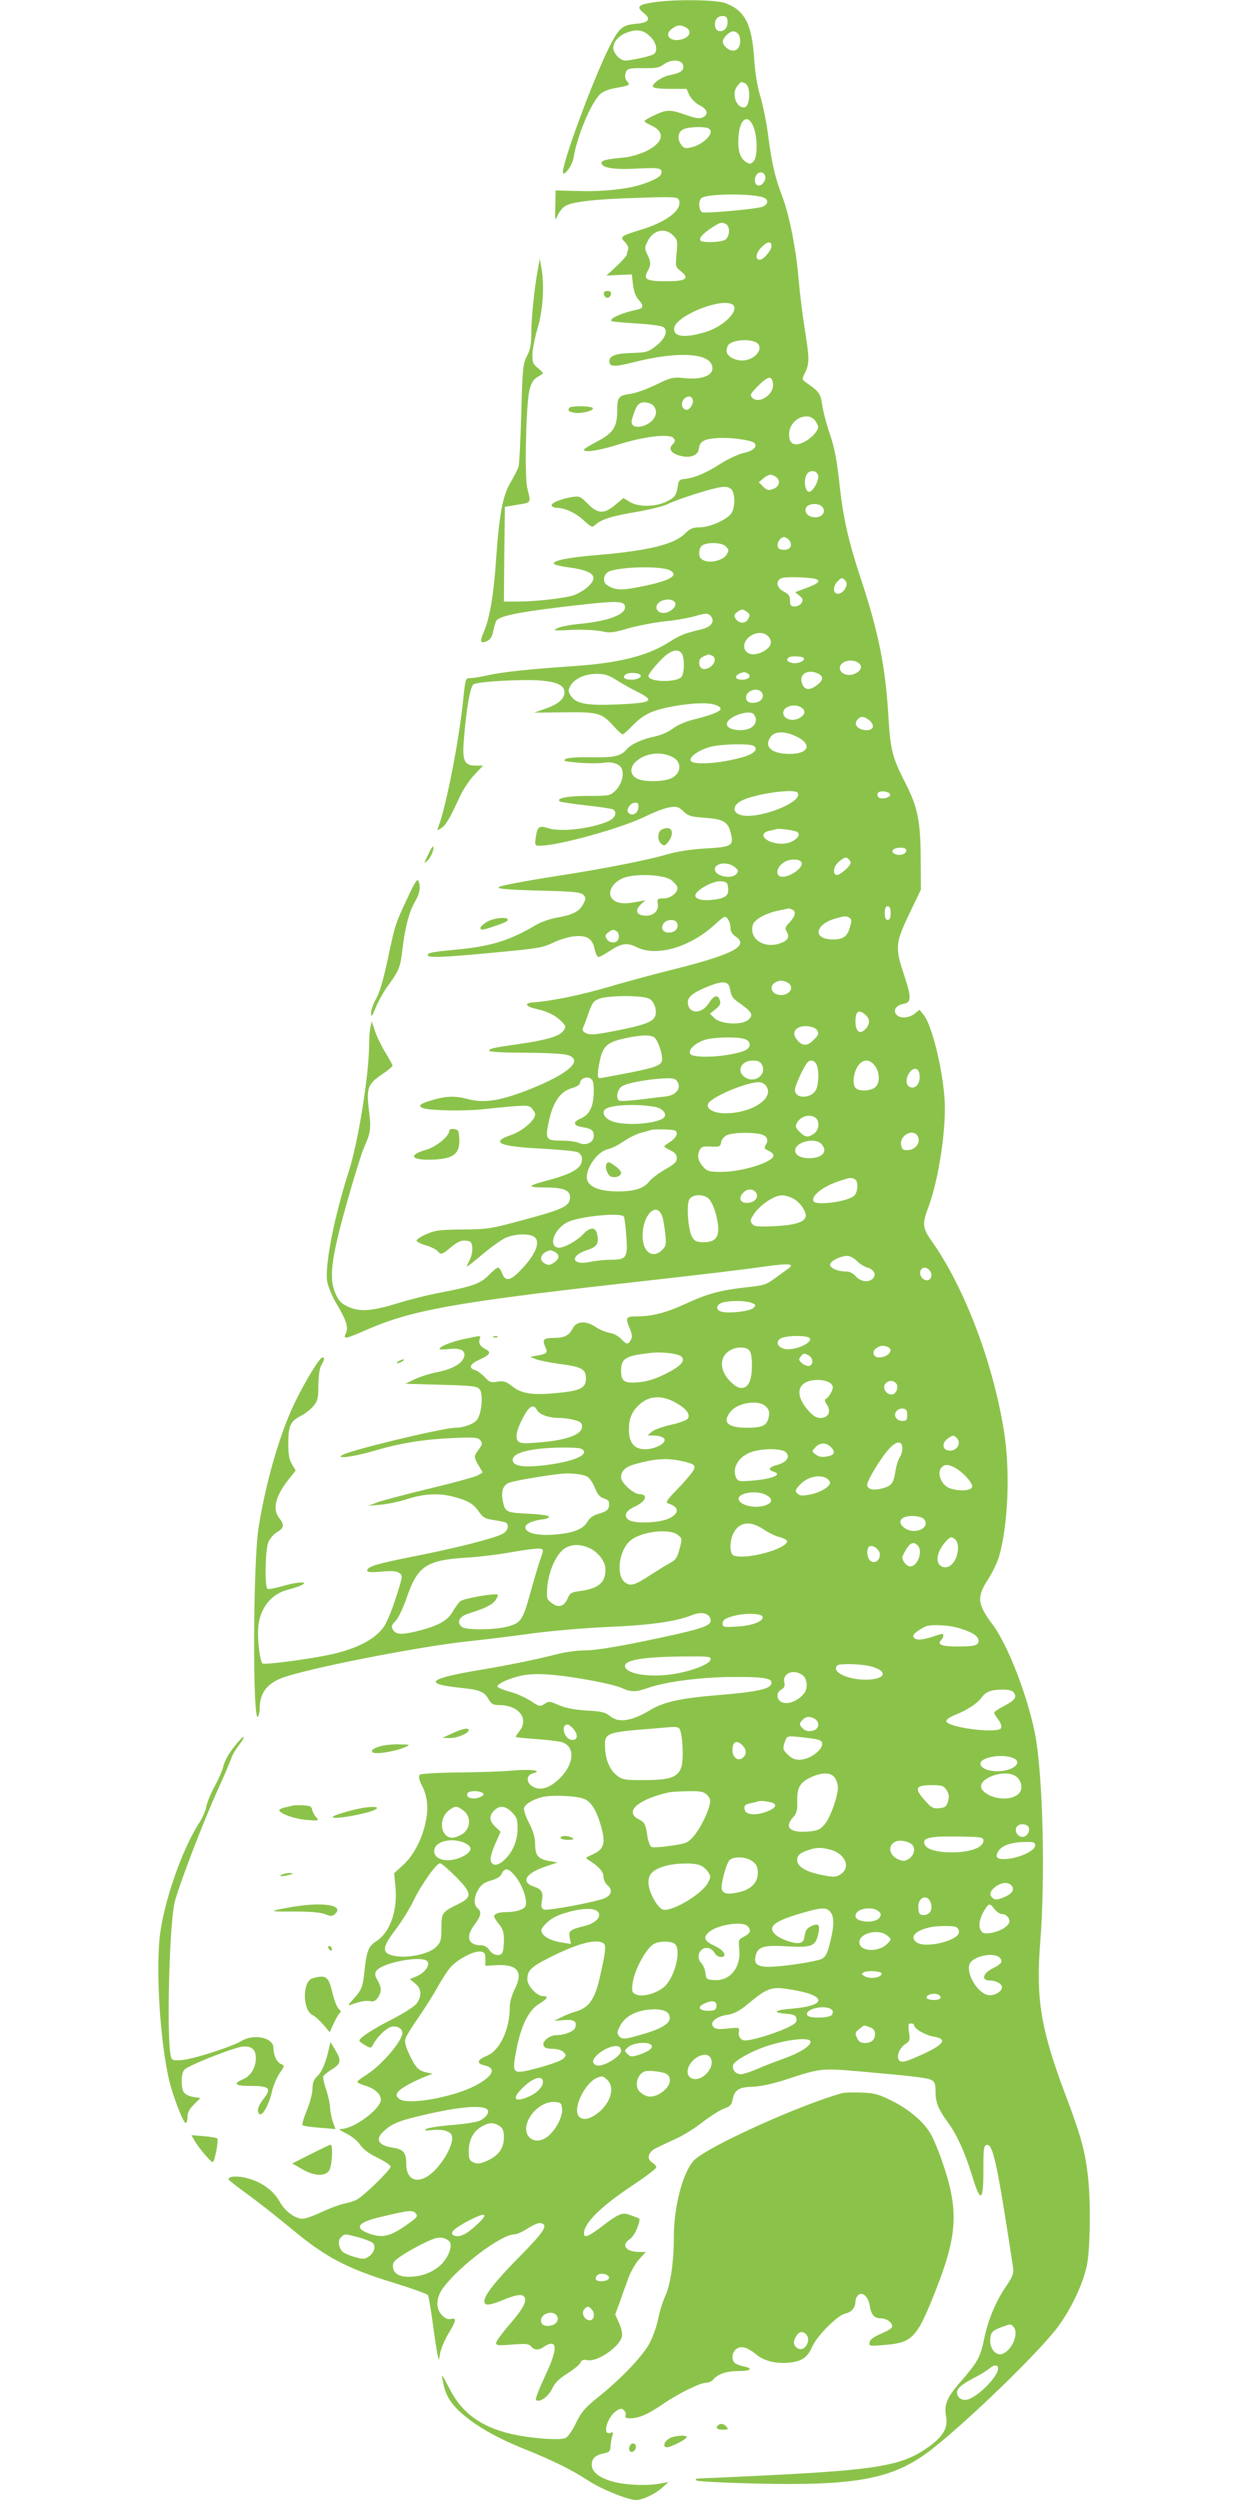 <?xml version="1.0" standalone="no"?>
<!DOCTYPE svg PUBLIC "-//W3C//DTD SVG 20010904//EN"
 "http://www.w3.org/TR/2001/REC-SVG-20010904/DTD/svg10.dtd">
<svg version="1.0" xmlns="http://www.w3.org/2000/svg"
 width="640pt" height="1280pt" viewBox="0 0 640 1280"
 preserveAspectRatio="xMidYMid meet">
<g transform="translate(0,1280) scale(0.1,-0.1)"
fill="#8bc34a" stroke="none">
<path d="M3345 12788 c-78 -12 -88 -23 -51 -53 42 -33 29 -51 -38 -57 -70 -6
-87 -21 -136 -118 -87 -173 -254 -629 -237 -647 11 -10 47 43 53 76 18 113 90
285 137 329 15 14 45 26 82 32 65 11 74 15 57 32 -14 14 -15 37 -3 57 7 10 29
13 85 12 63 -1 81 2 104 19 39 29 96 25 100 -7 4 -24 -14 -37 -66 -47 -41 -7
-94 -44 -89 -60 2 -7 33 -11 88 -11 l84 0 15 -33 c9 -18 31 -40 50 -50 41 -20
50 -46 20 -62 -17 -9 -36 -7 -95 14 -78 27 -94 26 -167 -10 -21 -10 -38 -21
-38 -24 0 -4 14 -13 32 -21 76 -34 67 -87 -22 -132 -31 -15 -80 -30 -110 -33
-99 -9 -120 -15 -120 -29 0 -25 69 -35 186 -28 113 6 130 2 118 -30 -5 -15
-53 -38 -114 -56 -73 -21 -197 -33 -309 -29 l-116 3 -2 -80 c-2 -77 -1 -79 12
-48 8 18 25 39 37 47 37 23 148 36 370 43 190 6 208 5 214 -11 19 -49 -59
-110 -190 -151 -109 -33 -114 -37 -86 -65 12 -12 19 -28 16 -37 -3 -8 -6 -19
-6 -25 0 -6 -24 -33 -52 -60 l-53 -49 65 3 65 3 6 -53 c4 -34 15 -62 28 -76
28 -30 26 -45 -6 -51 -81 -17 -145 -46 -132 -59 3 -3 60 -8 127 -12 68 -4 130
-12 139 -19 25 -18 9 -59 -39 -97 -39 -30 -48 -33 -119 -35 -85 -2 -119 -14
-119 -42 0 -30 24 -31 123 -6 208 53 368 50 398 -7 28 -52 -33 -85 -136 -74
-59 6 -68 4 -145 -33 -45 -22 -103 -43 -129 -47 -65 -9 -71 -17 -71 -88 0 -83
-21 -114 -104 -157 -36 -19 -66 -37 -66 -41 0 -17 75 -6 179 27 132 41 259 56
279 32 10 -12 10 -18 -4 -32 -24 -23 -8 -47 40 -59 51 -13 90 2 94 36 5 38 24
50 94 55 63 5 175 -10 190 -25 18 -18 -5 -41 -54 -51 -27 -6 -80 -31 -117 -54
-71 -47 -137 -75 -186 -79 -26 -3 -31 -8 -35 -38 -8 -49 -16 -59 -64 -81 -56
-25 -139 -25 -181 1 l-33 20 -42 -35 c-57 -48 -89 -47 -141 6 -38 38 -42 40
-82 34 -58 -10 -110 -32 -102 -45 3 -5 14 -10 23 -10 43 0 98 -25 138 -62 41
-38 46 -40 62 -25 31 28 85 45 211 66 67 12 138 29 159 40 46 23 213 77 268
86 31 5 45 2 58 -10 21 -21 21 -93 0 -124 -23 -32 -110 -71 -162 -71 -35 0
-49 -6 -76 -33 -54 -54 -190 -87 -440 -108 -148 -12 -231 -28 -231 -44 0 -5
28 -13 62 -18 142 -17 174 -48 109 -105 -20 -17 -54 -36 -76 -42 -57 -15 -192
-30 -278 -30 l-72 0 2 243 3 242 65 11 c71 11 69 8 50 84 -15 57 -7 422 10
498 9 39 19 57 38 69 15 9 29 19 32 20 2 2 -9 15 -25 28 -26 20 -30 29 -29 72
1 26 13 88 28 138 27 93 34 220 17 310 l-7 40 -12 -65 c-17 -93 -32 -244 -32
-323 0 -50 -6 -79 -22 -110 -20 -39 -23 -61 -29 -292 -4 -137 -10 -261 -14
-275 -5 -14 -23 -50 -41 -80 -40 -67 -58 -163 -74 -393 -12 -180 -32 -300 -62
-370 -23 -53 -19 -65 16 -49 16 7 26 22 31 49 4 20 11 45 16 54 12 23 104 43
309 68 316 38 350 38 350 1 0 -39 -95 -72 -240 -85 -41 -4 -88 -13 -105 -21
-28 -13 -22 -14 73 -9 59 2 124 -1 152 -7 42 -10 59 -8 141 16 52 14 135 30
186 35 51 5 120 17 153 27 55 15 63 15 77 2 25 -25 8 -56 -38 -68 -21 -5 -56
-14 -76 -20 -21 -5 -63 -25 -93 -45 -111 -72 -257 -109 -486 -125 -237 -16
-374 -31 -444 -47 -36 -8 -77 -15 -91 -15 -26 1 -26 0 -38 -116 -22 -211 -88
-546 -127 -647 -8 -19 -7 -19 15 -5 24 16 42 46 92 154 17 39 52 92 77 118
l45 48 -35 0 c-61 0 -72 23 -63 132 12 156 32 271 49 284 21 15 265 28 353 19
80 -8 113 -26 113 -60 0 -33 -32 -61 -99 -84 l-56 -20 155 2 c175 2 190 -3
253 -72 20 -23 41 -41 45 -41 4 0 28 21 52 46 56 58 102 79 214 99 102 17 174
19 211 5 53 -20 22 -40 -118 -75 -38 -10 -82 -29 -103 -46 -21 -16 -59 -33
-92 -40 -63 -13 -121 -39 -142 -64 -30 -36 -65 -45 -181 -42 -72 1 -121 -2
-133 -9 -16 -10 -5 -13 66 -19 47 -4 103 -4 125 -1 48 9 89 -6 98 -34 10 -32
-4 -78 -34 -108 -27 -26 -31 -27 -142 -27 -106 0 -167 -13 -141 -29 6 -3 66
-12 135 -20 69 -7 130 -17 136 -20 22 -14 11 -44 -21 -59 -84 -39 -248 -59
-312 -37 -46 15 -56 7 -63 -49 -5 -39 -5 -41 22 -41 95 0 419 90 542 151 45
22 100 43 123 46 35 5 45 2 69 -21 25 -24 39 -28 107 -33 95 -6 120 -20 134
-73 19 -70 9 -77 -127 -84 -81 -5 -145 -15 -203 -32 -97 -28 -321 -72 -525
-104 -141 -21 -284 -47 -318 -57 -44 -12 7 -18 198 -23 171 -4 207 -8 221 -21
14 -15 15 -19 0 -48 -20 -38 -53 -55 -134 -69 -35 -6 -82 -23 -105 -36 -131
-79 -231 -111 -402 -127 -134 -13 -155 -17 -155 -29 0 -15 75 -12 312 10 264
25 271 26 336 56 29 14 74 27 100 30 66 7 95 -11 106 -64 5 -23 14 -42 20 -42
6 0 31 13 56 30 62 41 90 45 139 21 99 -51 269 -3 395 110 55 50 59 52 72 34
8 -10 14 -31 14 -46 0 -17 9 -32 25 -43 75 -49 -12 -94 -340 -175 -88 -22
-228 -60 -312 -85 -137 -40 -290 -72 -383 -78 -49 -4 -40 -21 17 -34 59 -13
101 -35 130 -66 21 -22 22 -26 7 -46 -18 -27 -85 -47 -224 -67 -141 -20 -161
-25 -154 -36 3 -5 85 -9 182 -9 97 0 194 -5 215 -11 90 -25 10 -97 -198 -179
-146 -57 -227 -69 -310 -47 -69 18 -115 16 -197 -10 -48 -15 -59 -26 -34 -36
34 -13 202 -17 301 -7 237 24 240 24 258 5 9 -9 17 -23 17 -31 0 -29 -65 -85
-120 -104 -113 -38 -67 -60 152 -71 93 -5 178 -13 188 -19 11 -6 20 -21 20
-35 0 -44 -45 -73 -167 -106 -116 -31 -120 -38 -23 -39 100 0 133 -15 128 -58
-4 -38 -42 -56 -238 -108 -166 -45 -182 -48 -310 -49 -119 -1 -141 -4 -188
-24 -29 -13 -51 -28 -49 -34 2 -6 24 -16 49 -24 25 -7 51 -20 58 -28 17 -21
23 -20 71 21 32 26 50 34 73 32 27 -3 31 -7 34 -35 2 -17 -4 -45 -12 -62 -9
-16 -16 -33 -16 -36 0 -3 34 24 76 59 42 36 95 74 118 86 46 22 115 26 147 10
42 -23 13 -96 -76 -184 -44 -44 -69 -46 -84 -6 -5 16 -15 30 -21 30 -6 0 -27
-17 -48 -39 -42 -43 -83 -58 -252 -90 -58 -11 -150 -34 -205 -51 -139 -43
-199 -48 -259 -22 -39 18 -50 29 -68 68 -35 80 -23 176 56 459 37 132 77 260
88 285 36 81 39 101 27 196 -14 113 -6 134 68 184 29 19 52 39 53 43 0 5 -17
36 -37 68 -20 33 -44 82 -53 110 l-17 50 -7 -32 c-3 -17 -6 -55 -6 -83 0 -154
-56 -505 -105 -656 -74 -231 -122 -475 -110 -560 4 -25 24 -74 45 -110 53 -89
65 -125 51 -156 -15 -33 -7 -32 112 20 223 97 450 138 1272 231 524 59 637 73
773 92 115 16 143 12 107 -13 -11 -8 -42 -30 -69 -50 -43 -32 -58 -36 -145
-45 -129 -14 -198 -32 -312 -85 -101 -46 -170 -64 -250 -64 -55 0 -58 -6 -34
-64 12 -27 13 -42 5 -56 -14 -26 -22 -25 -50 5 -13 14 -39 28 -59 31 -20 3
-52 17 -73 31 -47 32 -97 29 -115 -7 -19 -37 -42 -50 -94 -50 -55 0 -64 -8
-48 -44 15 -32 10 -37 -38 -46 l-38 -7 29 -12 c16 -6 63 -16 105 -22 131 -17
151 -27 151 -78 0 -46 -27 -61 -136 -72 -133 -14 -193 -6 -241 33 -32 25 -44
29 -76 24 -33 -6 -41 -3 -65 23 -15 16 -37 32 -49 36 -36 10 -27 32 21 53 54
25 63 38 34 53 -30 16 -39 30 -32 52 6 21 11 20 -76 2 -68 -14 -130 -39 -130
-52 0 -3 22 -3 49 0 59 7 87 -8 77 -41 -11 -34 -58 -61 -136 -77 -40 -8 -94
-25 -119 -38 l-46 -22 183 -5 c169 -5 185 -7 199 -25 17 -24 10 -117 -13 -152
-14 -22 -68 -43 -111 -43 -63 0 -538 -114 -581 -140 -37 -21 57 -9 154 19 137
41 256 61 409 68 114 5 132 4 144 -11 12 -15 11 -21 -7 -46 -27 -36 -27 -40
-1 -84 l20 -35 -23 -14 c-13 -8 -122 -38 -243 -67 -120 -29 -242 -61 -270 -71
l-50 -19 64 6 c36 3 99 16 140 30 85 27 162 30 236 10 71 -19 100 -36 127 -76
20 -29 32 -36 72 -42 26 -4 54 -9 62 -12 24 -9 16 -45 -14 -60 -45 -23 -240
-73 -455 -115 -195 -39 -237 -52 -237 -73 0 -8 23 -9 73 -5 55 5 79 3 92 -7
18 -13 17 -18 -19 -129 -20 -63 -48 -130 -62 -148 -48 -66 -144 -114 -285
-143 -111 -23 -328 -51 -335 -43 -11 11 -23 90 -23 157 -1 111 58 196 151 220
24 6 54 16 68 22 48 22 -13 21 -90 -2 -38 -11 -75 -18 -80 -15 -16 10 -12 200
4 239 8 19 28 42 45 52 36 21 38 36 11 71 -37 47 -20 115 53 205 l31 39 -19
32 c-14 23 -19 51 -19 107 0 89 11 113 63 140 21 10 50 33 65 50 23 28 26 40
26 108 1 48 6 86 15 102 17 29 18 40 6 40 -14 0 -86 -117 -141 -230 -77 -159
-148 -404 -186 -640 -29 -183 -31 -1014 -3 -969 5 8 9 28 9 46 0 74 38 123
114 152 128 48 692 159 941 186 83 9 233 27 334 41 101 14 279 29 395 34 215
9 342 27 425 59 49 20 86 14 97 -14 15 -39 -22 -52 -349 -120 -142 -29 -244
-45 -291 -45 -41 0 -106 -9 -151 -21 -101 -26 -233 -53 -387 -79 -264 -44
-295 -71 -106 -91 103 -10 128 -20 150 -60 14 -24 24 -29 53 -29 100 0 155
-69 105 -133 -11 -14 -20 -27 -20 -30 0 -2 47 -7 104 -11 58 -4 119 -11 136
-17 67 -24 59 -114 -16 -186 -52 -50 -101 -64 -140 -38 -32 21 -29 57 6 66 52
13 -11 22 -103 14 -51 -5 -177 -9 -280 -10 -112 -1 -192 -6 -198 -12 -7 -7 -4
-24 10 -52 29 -56 36 -116 21 -187 -18 -88 -62 -174 -116 -223 l-46 -42 7 -74
c11 -120 -30 -232 -100 -275 -38 -24 -49 -51 -60 -160 -7 -73 -15 -92 -59
-139 -24 -26 -26 -32 -11 -26 50 18 80 24 101 19 15 -4 26 1 38 17 21 30 20
54 -1 90 -13 22 -15 34 -7 47 27 43 235 82 262 50 16 -20 -14 -60 -58 -78
l-32 -13 27 -22 c33 -26 36 -65 8 -103 -11 -15 -66 -50 -122 -79 -100 -50
-171 -97 -171 -111 0 -4 14 -15 30 -24 29 -16 30 -16 41 5 17 34 61 78 87 88
29 11 62 -5 62 -29 0 -42 -103 -162 -182 -214 -27 -16 -48 -33 -48 -37 0 -5
18 -13 41 -20 47 -14 79 -43 79 -71 0 -47 -138 -150 -202 -150 -17 0 -10 -6
24 -23 27 -13 57 -37 71 -57 15 -23 45 -46 90 -68 37 -18 67 -38 67 -45 0 -17
-139 -152 -175 -170 -16 -8 -47 -17 -68 -21 -20 -4 -70 -23 -109 -41 -40 -19
-84 -35 -99 -35 -38 0 -91 39 -118 89 -29 53 -88 97 -159 117 -50 15 -102 13
-102 -4 0 -4 41 -36 91 -72 50 -36 155 -118 233 -183 173 -144 282 -202 525
-276 91 -28 168 -56 172 -62 4 -6 14 -68 24 -138 9 -69 20 -142 24 -161 l8
-35 7 40 c5 22 23 65 42 97 40 65 43 83 13 75 -14 -4 -29 2 -45 18 -34 34 -33
90 5 141 80 110 298 274 364 274 13 0 44 14 70 31 26 17 54 29 64 27 42 -8 23
-40 -102 -167 -129 -131 -185 -202 -185 -233 0 -25 25 -23 98 7 66 27 97 31
107 14 14 -21 -7 -60 -75 -139 -39 -45 -70 -88 -70 -96 0 -13 13 -14 83 -8 69
5 85 4 96 -10 17 -20 41 -20 67 -1 10 8 27 15 37 15 31 0 19 -58 -35 -171 -28
-60 -48 -112 -44 -116 16 -17 62 14 82 55 15 32 36 53 81 81 33 21 63 46 66
56 5 12 14 15 34 11 50 -11 164 67 177 120 4 15 -2 42 -14 69 l-20 45 21 57
c11 32 31 87 44 123 13 37 38 81 57 102 l35 38 -34 0 c-68 0 -95 35 -49 65 14
9 31 37 40 61 14 42 14 45 -2 50 -9 3 -28 10 -41 15 -33 13 -55 4 -135 -57
-73 -56 -96 -65 -96 -39 0 53 86 138 255 250 63 42 115 82 115 88 0 7 -9 18
-21 25 -30 19 -21 54 21 74 19 10 65 31 102 48 36 16 98 55 137 86 39 30 88
61 108 68 30 10 39 19 44 46 11 51 31 64 105 66 43 2 102 15 172 38 170 56
178 57 367 41 282 -25 353 -33 374 -45 17 -9 21 -20 21 -61 0 -54 14 -89 67
-161 42 -58 83 -148 117 -258 47 -154 61 -148 61 23 0 107 2 122 17 125 32 6
53 -90 135 -628 4 -29 -2 -45 -32 -90 -57 -82 -95 -175 -116 -274 -20 -96 -32
-119 -129 -230 -63 -73 -77 -110 -66 -170 10 -55 -14 -99 -84 -150 -136 -100
-258 -122 -860 -151 -168 -8 -314 -15 -325 -15 -12 0 -16 -3 -9 -10 5 -5 143
-12 309 -16 524 -12 707 25 905 183 183 145 516 468 623 602 74 94 141 231
162 333 18 91 20 340 4 468 -15 122 -37 202 -114 405 -126 335 -152 490 -129
780 27 339 13 867 -27 1070 -40 198 -140 456 -218 559 -77 103 -81 139 -22
230 22 34 47 86 56 116 47 161 58 443 25 645 -57 353 -204 738 -372 974 -45
64 -47 86 -14 172 53 142 93 411 82 555 -12 163 -65 375 -107 428 l-21 26 -25
-20 c-31 -24 -76 -26 -94 -4 -18 22 0 48 37 54 41 7 41 33 3 148 -47 141 -45
163 26 312 l60 125 -1 160 c-1 191 -15 262 -78 385 -67 131 -77 169 -87 337
-15 260 -51 437 -145 721 -59 178 -87 303 -104 457 -15 142 -28 210 -57 290
-13 39 -28 97 -33 130 -9 61 -15 69 -82 116 -23 16 -23 17 -5 53 22 47 21 74
-3 224 -11 68 -25 181 -31 250 -12 153 -48 332 -84 427 -37 98 -52 162 -71
303 -8 68 -27 160 -40 205 -17 54 -28 123 -33 202 -12 174 -49 244 -150 280
-50 17 -264 19 -366 3z m380 -102 c0 -32 -23 -53 -49 -43 -19 7 -21 48 -4 65
7 7 22 11 33 10 15 -2 20 -11 20 -32z m-214 -26 c31 -17 24 -47 -16 -60 -61
-20 -101 21 -53 54 26 19 42 20 69 6z m-178 -51 c29 -31 35 -70 15 -86 -13
-10 -117 -33 -148 -33 -25 0 -60 38 -60 64 0 34 29 65 75 81 51 18 83 10 118
-26z m445 19 c7 -7 12 -24 12 -38 0 -47 -37 -65 -72 -33 -23 21 -23 38 2 63
23 23 41 25 58 8z m36 -254 c32 -12 28 -124 -5 -124 -43 0 -65 76 -32 112 18
21 16 20 37 12z m43 -221 c22 -54 23 -157 1 -179 -16 -16 -19 -16 -42 -1 -29
20 -41 65 -34 137 8 84 48 107 75 43z m-233 -9 c44 -17 -18 -85 -91 -100 -26
-5 -34 -2 -48 19 -20 31 -12 65 18 77 26 10 99 13 121 4z m294 -247 c4 -21
-15 -47 -33 -47 -19 0 -27 28 -14 51 12 24 42 21 47 -4z m-10 -108 c32 -12 24
-41 -13 -50 -50 -12 -283 -32 -299 -26 -19 8 -22 62 -3 74 34 22 259 23 315 2z
m-189 -138 c20 -13 17 -62 -5 -78 -20 -14 -120 -18 -128 -4 -8 12 13 35 58 65
42 28 53 31 75 17z m-273 -56 c23 -23 24 -29 18 -93 -6 -66 -6 -69 21 -90 48
-38 28 -52 -73 -52 -101 0 -119 9 -97 50 19 33 18 50 -1 88 -14 29 -14 35 1
65 28 59 89 74 131 32z m504 -55 c0 -22 -41 -70 -60 -70 -24 0 -21 32 6 61 32
34 54 37 54 9z m-206 -296 c53 -20 -30 -113 -129 -143 -109 -34 -170 -26 -163
20 8 59 223 150 292 123z m120 -194 c50 -18 19 -81 -45 -94 -45 -9 -99 17 -99
47 0 14 6 29 13 35 26 21 92 27 131 12z m94 -216 c5 -54 -71 -105 -106 -71
-14 15 -11 20 31 63 51 50 70 53 75 8z m-412 -78 c8 -21 -15 -58 -34 -54 -9 2
-18 11 -20 21 -7 36 42 65 54 33z m-202 -32 c33 -33 8 -85 -49 -104 -44 -14
-69 1 -59 34 21 70 33 86 63 86 16 0 37 -7 45 -16z m835 -86 c14 -25 14 -29
-5 -55 -11 -15 -37 -36 -57 -46 -49 -25 -77 -11 -77 39 0 80 104 126 139 62z
m10 -273 c5 -27 -29 -86 -48 -83 -20 4 -27 59 -11 88 14 26 53 23 59 -5z
m-215 -8 c25 -18 16 -50 -17 -61 -23 -8 -31 -6 -50 13 l-22 22 24 20 c27 22
41 24 65 6z m236 -152 c25 -30 -9 -63 -54 -51 -28 7 -41 33 -25 52 15 18 63
18 79 -1z m-170 -170 c20 -25 8 -50 -25 -50 -21 0 -31 5 -33 18 -4 21 14 47
33 47 7 0 18 -7 25 -15z m-326 -31 c19 -18 19 -20 6 -44 -15 -27 -78 -44 -112
-31 -22 8 -28 17 -28 40 0 18 7 34 18 40 27 16 98 13 116 -5z m-284 -124 c49
-26 0 -54 -146 -83 -86 -17 -110 -18 -143 -9 -21 7 -42 20 -45 29 -10 24 3 51
27 59 73 24 265 26 307 4z m753 -47 c17 -10 3 -22 -53 -43 l-59 -22 22 -18
c18 -15 20 -22 11 -37 -6 -10 -22 -18 -35 -18 -20 0 -24 5 -24 30 0 23 -7 33
-30 45 -39 19 -46 56 -13 70 21 9 163 4 181 -7z m147 -8 c16 -20 -12 -65 -40
-65 -25 0 -27 36 -3 62 20 22 27 22 43 3z m-873 -112 c9 -22 -33 -55 -66 -51
-32 4 -41 36 -15 55 25 19 73 17 81 -4z m367 -46 c16 -11 17 -17 7 -36 -14
-26 -48 -25 -65 2 -9 15 -7 21 8 33 24 17 28 17 50 1z m110 -126 c12 -13 15
-27 11 -40 -7 -24 -53 -51 -88 -51 -51 0 -64 55 -21 89 33 26 76 27 98 2z
m-444 -86 c16 -20 15 -104 -2 -122 -30 -29 -168 -25 -168 6 0 14 69 94 99 113
32 22 55 23 71 3z m154 -11 c24 -9 19 -41 -8 -59 -30 -20 -56 -10 -56 21 0 22
7 29 47 43 1 1 8 -2 17 -5z m471 -13 c9 -15 -32 -32 -60 -25 -25 6 -31 15 -18
27 10 10 71 8 78 -2z m280 -25 c24 -17 14 -43 -22 -57 -35 -13 -73 3 -73 31 0
34 61 51 95 26z m-1117 -61 c11 -11 -14 -25 -43 -25 -40 0 -53 14 -28 29 16 9
61 7 71 -4z m551 6 c21 -13 4 -31 -30 -31 -46 0 -38 29 11 39 3 0 11 -3 19 -8z
m362 -1 c27 -15 24 -35 -11 -60 -37 -27 -62 -23 -74 12 -17 48 33 75 85 48z
m-1035 -32 c27 -17 75 -44 107 -60 94 -47 78 -57 -108 -65 -150 -6 -206 4
-232 44 -15 23 -15 28 -2 52 20 36 74 61 135 61 39 0 61 -7 100 -32z m743 -62
c16 -19 3 -45 -25 -52 -33 -8 -54 2 -54 25 0 35 57 54 79 27z m206 -80 c24
-17 14 -43 -22 -57 -35 -13 -73 3 -73 31 0 34 61 51 95 26z m-235 -61 c0 -35
-38 -57 -91 -53 -56 4 -75 31 -39 58 33 25 90 39 113 28 9 -5 17 -20 17 -33z
m581 -3 c32 -27 20 -54 -22 -50 -39 4 -59 29 -40 52 17 21 34 20 62 -2z m-371
-84 c80 -40 60 -88 -36 -88 -92 0 -133 35 -100 85 21 33 75 33 136 3z m-221
-47 c25 -16 3 -40 -51 -56 -122 -36 -273 -45 -273 -16 0 21 47 52 102 67 55
15 201 18 222 5z m-412 -59 c47 -26 40 -86 -13 -108 -41 -17 -134 -18 -169 -2
-38 17 -43 54 -13 85 48 48 132 59 195 25z m637 -181 c31 -50 -216 -143 -297
-112 -40 15 -33 51 13 73 72 35 270 62 284 39z m473 -8 c6 -16 -45 -29 -59
-15 -6 6 -7 15 -3 22 9 14 57 9 62 -7z m-1289 -70 c-3 -29 -32 -43 -50 -25
-15 15 9 52 33 52 16 0 20 -5 17 -27z m805 -119 c45 -14 -9 -64 -69 -64 -79 0
-131 51 -66 66 15 3 32 7 37 9 11 4 68 -3 98 -11z m567 -98 c0 -17 -27 -28
-51 -21 -36 12 -20 35 23 35 17 0 28 -5 28 -14z m-290 -51 c10 -12 7 -20 -18
-45 -17 -16 -38 -30 -46 -30 -26 0 -19 46 10 69 32 25 38 26 54 6z m-246 -11
c12 -31 -82 -89 -114 -69 -25 16 -1 63 40 78 30 11 68 7 74 -9z m-343 -23 c20
-16 21 -21 10 -35 -25 -30 -111 -12 -111 23 0 33 66 41 101 12z m-324 -67 c15
-12 29 -28 31 -37 5 -26 -34 -57 -71 -57 -31 0 -33 -2 -29 -28 5 -38 -25 -64
-69 -60 -42 4 -49 28 -17 58 l23 21 -25 -5 c-68 -13 -91 -14 -119 -5 -59 21
-45 88 24 121 58 27 211 22 252 -8z m291 -40 c4 -39 -12 -52 -71 -60 -56 -8
-97 1 -97 21 0 26 90 76 130 73 31 -3 35 -6 38 -34z m832 -129 c0 -24 -5 -35
-15 -35 -10 0 -15 11 -15 35 0 24 5 35 15 35 10 0 15 -11 15 -35z m-506 19
c24 -9 19 -34 -11 -66 -23 -24 -26 -32 -15 -48 17 -29 5 -48 -40 -62 -81 -24
-152 26 -134 95 7 29 67 62 137 76 24 5 45 9 46 10 1 1 8 -2 17 -5z m295 -43
c12 -8 13 -16 2 -50 -13 -46 -34 -61 -86 -61 -106 0 -95 77 15 108 46 13 52
13 69 3z m-882 -27 c10 -26 -11 -49 -43 -49 -32 0 -44 26 -24 50 17 20 59 19
67 -1z m-309 -43 c8 -4 12 -19 10 -32 -4 -30 -45 -33 -62 -6 -9 15 -7 21 8 33
23 16 26 17 44 5z m873 -261 c49 -27 -2 -81 -56 -60 -29 11 -33 44 -7 59 22
13 39 13 63 1z m-295 -27 c10 -49 12 -52 56 -83 60 -43 67 -59 37 -83 -34 -27
-140 -21 -172 11 l-22 22 29 23 c22 18 27 28 22 45 -10 32 -31 27 -56 -13 -35
-57 -101 -59 -108 -3 -4 31 21 53 95 84 80 33 111 32 119 -3z m-409 -58 c24
-16 37 -57 28 -86 -10 -30 -53 -47 -195 -75 -106 -21 -136 -24 -157 -15 -18 8
-23 16 -18 29 5 9 18 44 29 77 19 52 26 62 56 72 52 18 230 17 257 -2z m1105
-82 c24 -21 23 -48 -3 -74 -27 -27 -49 -10 -49 41 0 53 17 65 52 33z m-250
-76 c12 -19 10 -26 -17 -52 -31 -32 -58 -32 -84 1 -23 29 -18 52 13 65 26 11
77 3 88 -14z m-828 -42 c15 -16 36 -76 36 -105 0 -33 -22 -43 -161 -71 -79
-15 -150 -29 -158 -29 -10 0 -12 10 -8 43 18 119 34 138 138 161 87 19 134 19
153 1z m456 -4 c37 -10 38 -45 3 -60 -82 -33 -269 -43 -280 -15 -8 21 25 52
73 69 41 15 160 18 204 6z m91 -132 c27 -50 -36 -98 -86 -65 -47 31 -21 86 40
86 25 0 38 -6 46 -21z m279 2 c13 -25 13 -92 0 -126 -19 -50 -110 -55 -110 -5
0 20 42 112 62 138 15 18 36 15 48 -7z m299 -7 c25 -32 27 -86 5 -108 -23 -24
-92 -26 -106 -3 -14 22 -8 71 12 105 25 40 60 43 89 6z m229 -46 c5 -39 -15
-70 -41 -66 -28 4 -34 41 -12 74 21 32 49 28 53 -8z m-1668 -84 c0 -77 -21
-121 -65 -140 -44 -18 -41 -37 6 -45 47 -7 59 -16 59 -45 0 -33 -40 -52 -75
-36 -14 7 -55 12 -91 12 -78 0 -83 7 -65 94 22 105 60 159 123 176 21 6 38 17
38 25 0 21 31 35 52 24 14 -8 18 -22 18 -65z m430 45 c18 -33 -10 -67 -62 -73
-24 -2 -84 -10 -135 -16 -51 -6 -97 -9 -103 -5 -17 10 -11 51 10 70 21 19 138
41 232 44 38 1 49 -3 58 -20z m453 -20 c44 -61 -73 -139 -209 -139 -65 0 -107
27 -84 55 30 36 192 103 252 104 16 1 33 -7 41 -20z m-576 -105 c38 -6 64 -29
57 -49 -16 -39 -217 -55 -281 -21 -36 18 -44 49 -15 62 42 18 148 22 239 8z
m824 -54 c27 -15 25 -64 -3 -84 -31 -22 -45 -20 -74 9 -21 21 -23 28 -14 45
18 33 59 47 91 30z m-706 -85 c0 -11 -14 -28 -32 -40 -18 -11 -32 -22 -32 -25
0 -3 14 -12 32 -20 23 -11 32 -22 32 -40 0 -19 -12 -31 -59 -57 -32 -18 -67
-45 -79 -59 -30 -39 -77 -54 -162 -54 -84 0 -137 17 -155 50 -25 46 41 152
102 166 18 3 54 22 81 40 27 19 68 39 90 44 23 6 47 13 52 15 6 2 37 3 70 2
52 -2 60 -4 60 -22z m425 -1 c36 -8 48 -28 31 -55 -10 -17 -8 -21 14 -31 14
-6 25 -17 25 -24 0 -34 -159 -84 -267 -84 -59 0 -72 3 -90 23 -28 31 -34 53
-23 83 9 22 16 25 48 24 57 -3 60 -2 64 22 2 12 14 28 28 35 27 14 117 17 170
7z m809 -12 c16 -30 -9 -66 -46 -70 -28 -3 -33 1 -39 23 -12 50 61 91 85 47z
m-495 -38 c38 -38 8 -74 -61 -74 -47 0 -77 19 -71 45 7 40 101 61 132 29z
m170 -180 c22 -8 21 -67 -2 -87 -32 -29 -192 -51 -206 -28 -17 27 50 79 137
106 51 16 51 17 71 9z m-505 -68 c16 -19 3 -45 -25 -52 -48 -12 -71 17 -38 50
19 20 48 21 63 2z m-250 -26 c23 -12 47 -69 56 -133 10 -68 -10 -97 -70 -97
-36 0 -48 5 -60 24 -21 32 -32 165 -16 194 13 24 58 30 90 12z m448 -10 c35
-21 66 -71 57 -93 -10 -26 -58 -40 -159 -45 -85 -4 -103 -2 -114 12 -12 14
-10 21 10 51 31 47 104 95 143 95 17 0 45 -9 63 -20z m-677 -86 c5 -13 12 -53
16 -88 6 -56 4 -66 -15 -85 -49 -49 -101 -12 -101 72 0 106 71 178 100 101z
m-196 -3 c4 -5 9 -51 13 -102 7 -109 1 -119 -83 -119 -29 0 -76 -5 -104 -11
-94 -20 -105 32 -13 61 51 16 62 35 49 86 -8 32 -36 31 -67 -2 -35 -38 -105
-76 -131 -72 -54 7 -18 101 51 132 64 29 272 49 285 27z m-353 -181 c26 -14
24 -36 -5 -55 -19 -13 -29 -14 -45 -5 -37 19 -22 57 27 69 2 1 12 -4 23 -9z
m1546 -46 c15 -15 38 -30 52 -33 34 -10 49 -35 32 -55 -20 -24 -64 -20 -89 9
-14 16 -32 25 -51 25 -42 0 -81 17 -81 35 0 18 52 44 88 45 13 0 35 -12 49
-26z m373 -49 c17 -20 8 -50 -14 -50 -23 0 -41 27 -33 49 8 20 31 21 47 1z
m-914 -165 c25 -10 26 -12 12 -26 -17 -18 -122 -30 -163 -20 -33 8 -30 37 5
47 39 11 116 10 146 -1z m300 -182 c15 -25 -83 -66 -131 -54 -34 9 -44 35 -20
52 23 17 141 19 151 2z m398 -44 c36 -14 4 -54 -44 -54 -28 0 -38 29 -15 46
21 15 35 17 59 8z m-704 -23 c14 -26 13 -124 -2 -155 -15 -35 -45 -42 -76 -19
-70 53 -87 128 -37 170 34 30 100 32 115 4z m-352 -26 c24 -22 -3 -51 -82 -90
-50 -25 -92 -38 -134 -42 -75 -7 -92 4 -92 58 0 65 22 78 160 93 54 5 134 -5
148 -19z m653 5 c22 -13 25 -45 4 -53 -7 -3 -24 2 -37 12 -19 16 -20 21 -9 35
16 19 17 19 42 6z m116 -147 c10 -12 9 -22 -2 -43 -8 -16 -20 -30 -26 -32 -9
-3 -7 -12 5 -30 23 -36 7 -68 -34 -68 -21 0 -38 11 -64 41 -60 70 -57 129 7
148 41 12 98 4 114 -16z m332 3 c15 -18 -2 -56 -24 -56 -26 0 -46 29 -35 51
13 22 43 25 59 5z m-1122 -102 c50 -29 70 -59 53 -79 -6 -7 -44 -21 -85 -30
-41 -9 -85 -25 -97 -35 l-23 -19 36 -1 c20 0 42 -7 49 -15 17 -21 -42 -55 -97
-55 -56 0 -83 33 -83 102 0 54 15 91 52 125 52 49 120 52 195 7z m454 -15 c16
-16 20 -28 15 -53 -9 -45 -30 -56 -112 -56 -101 0 -129 30 -81 85 38 45 143
59 178 24z m-1172 -18 c13 -24 61 -41 115 -41 23 0 58 -5 79 -11 30 -8 37 -15
37 -34 0 -41 -84 -71 -230 -81 -71 -6 -88 -4 -99 9 -15 19 -3 67 36 135 26 45
46 53 62 23z m1896 -26 c0 -25 -4 -30 -24 -30 -32 0 -49 28 -31 50 7 9 23 15
34 13 16 -2 21 -10 21 -33z m253 -117 c30 -30 -6 -76 -48 -63 -27 8 -25 40 2
59 27 19 31 19 46 4z m-278 -54 c0 -14 -6 -35 -14 -47 -8 -12 -17 -42 -21 -67
-10 -64 -20 -78 -66 -90 -47 -13 -79 -6 -79 18 0 23 74 144 114 186 37 40 66
40 66 0z m-368 9 c24 -22 23 -39 -4 -47 -35 -9 -53 -7 -73 8 -19 14 -19 15 -1
35 23 25 53 27 78 4z m-1273 -12 c44 -28 -42 -65 -191 -83 -111 -13 -163 -4
-163 27 0 25 38 43 112 54 79 12 225 13 242 2z m1045 -17 c23 -23 4 -51 -44
-64 -44 -12 -51 -25 -19 -35 54 -17 -24 -43 -146 -48 -34 -2 -40 1 -49 25 -15
43 14 94 67 118 54 25 168 27 191 4z m-537 -44 c73 -16 80 -23 58 -56 -10 -16
-46 -57 -80 -92 -48 -49 -59 -65 -46 -69 59 -18 62 -50 7 -77 -51 -25 -188
-29 -211 -5 -23 22 -10 45 41 68 52 25 63 61 18 61 -30 0 -94 58 -94 85 0 34
21 55 73 69 96 27 160 32 234 16z m1401 -34 c42 -22 96 -82 89 -100 -7 -19
-68 -22 -114 -6 -44 16 -69 80 -41 108 16 16 33 15 66 -2z m-1879 -48 c11 -7
27 -32 37 -56 12 -32 24 -47 46 -54 24 -8 29 -15 26 -37 -2 -21 -11 -28 -48
-40 -32 -9 -51 -22 -63 -43 -22 -38 -71 -57 -166 -65 -91 -7 -151 8 -151 37 0
19 39 36 98 42 12 2 23 8 23 13 -1 6 -46 12 -106 15 -115 5 -119 8 -131 67 -9
46 2 78 29 90 21 10 164 35 267 47 51 6 117 -2 139 -16z m1229 -11 c6 -5 12
-13 12 -18 0 -20 -47 -49 -98 -60 -45 -9 -57 -8 -69 4 -13 12 -12 18 9 41 39
46 109 61 146 33z m-318 -80 c41 -21 37 -44 -10 -57 -51 -14 -123 5 -128 33
-6 33 88 49 138 24z m814 -129 c27 -43 -50 -76 -100 -43 -47 31 -22 67 45 63
29 -2 48 -9 55 -20z m-825 -48 c24 -17 61 -35 83 -40 21 -6 38 -15 38 -20 0
-41 -211 -98 -274 -74 -21 8 -21 75 -1 114 30 58 86 66 154 20z m-438 -29 c22
-18 22 -20 8 -72 -11 -42 -20 -57 -44 -69 -16 -8 -61 -36 -100 -61 -85 -56
-108 -63 -136 -40 -45 36 -31 158 25 210 52 49 202 68 247 32z m1415 -19 c19
-13 24 -44 14 -83 -13 -49 -49 -75 -79 -59 -35 18 -25 76 22 128 22 24 27 25
43 14z m-188 -34 c29 -29 1 -108 -38 -108 -18 0 -40 27 -40 47 0 4 9 23 20 41
21 34 38 40 58 20z m-1685 -12 c48 -20 87 -70 87 -112 0 -67 -35 -97 -129
-110 -46 -6 -53 -10 -65 -39 -18 -41 -48 -49 -82 -22 -25 19 -26 25 -22 81 6
75 41 158 80 191 34 28 81 32 131 11z m1492 -36 c0 -31 -28 -48 -49 -31 -19
16 -21 67 -3 74 20 8 52 -19 52 -43z m-1725 20 c0 -4 -7 -27 -16 -51 -8 -24
-31 -100 -50 -169 -38 -138 -48 -152 -124 -170 -67 -16 -206 -16 -225 0 -29
24 -14 54 35 69 83 26 122 45 137 68 9 13 14 26 11 28 -10 10 -174 -19 -191
-33 -10 -9 -27 -33 -39 -53 -26 -46 -71 -72 -176 -99 -88 -22 -116 -20 -132 9
-7 14 -4 23 15 41 13 13 37 62 56 116 57 167 101 196 309 209 58 3 164 16 235
29 126 21 155 22 155 6z m1125 -340 c0 -23 -54 -43 -132 -48 -69 -4 -73 -3
-73 16 0 17 11 25 48 36 61 19 157 17 157 -4z m1005 -56 c67 -20 100 -41 100
-64 0 -25 -19 -30 -110 -30 -78 0 -104 10 -81 33 6 6 11 17 11 24 0 10 -8 9
-37 -1 -66 -23 -100 -26 -113 -12 -8 11 -5 18 17 34 15 10 35 22 43 25 30 11
118 7 170 -9z m-1272 -161 c-4 -24 -96 -59 -189 -74 -126 -20 -249 1 -249 42
0 30 98 46 298 48 132 1 143 0 140 -16z m817 -34 c97 -24 81 -69 -24 -69 -96
1 -176 41 -144 73 10 11 120 8 168 -4z m-347 -45 c25 -17 30 -68 9 -94 -35
-45 -99 -64 -125 -38 -18 18 -14 46 9 58 15 9 19 18 15 35 -12 47 46 72 92 39z
m-1126 -20 c84 -14 173 -34 197 -45 55 -24 74 -24 145 1 89 30 266 53 426 54
154 1 200 -6 200 -29 0 -32 -64 -47 -285 -65 -182 -15 -269 -35 -335 -75 -97
-58 -163 -68 -207 -31 -23 19 -43 24 -118 28 -62 4 -106 12 -142 27 -48 21
-53 22 -75 7 -23 -15 -27 -14 -72 16 -27 17 -75 39 -108 47 -33 9 -60 21 -61
26 -2 12 44 35 103 51 70 20 165 16 332 -12z m2208 -69 c19 -23 5 -42 -50 -70
-27 -14 -50 -29 -50 -34 0 -4 9 -20 21 -35 12 -15 18 -34 15 -43 -13 -32 -281
2 -281 36 0 7 22 22 48 32 59 23 113 59 134 89 20 28 48 39 104 39 30 1 51 -4
59 -14z m-1019 -135 c26 -15 24 -49 -3 -59 -27 -10 -48 -4 -65 17 -10 13 -10
19 4 34 18 20 36 23 64 8z m-1232 -56 c23 -30 17 -56 -13 -52 -37 5 -57 78
-21 78 8 0 23 -12 34 -26z m537 8 c17 -11 26 -147 14 -194 -16 -57 -55 -72
-192 -72 -92 -1 -110 2 -135 20 -39 28 -62 80 -65 143 -4 79 2 81 237 100 55
5 107 9 115 9 8 1 20 -2 26 -6z m712 -59 c62 -15 -21 -103 -98 -103 -19 0 -40
9 -55 25 -28 27 -29 33 -15 71 10 26 11 27 78 20 37 -4 77 -9 90 -13z m-384
-32 c21 -23 18 -49 -6 -64 -23 -15 -48 8 -48 43 0 44 24 54 54 21z m1380 -61
c36 -13 32 -38 -9 -56 -62 -26 -155 -10 -155 27 0 31 108 51 164 29z m-910
-102 c9 -12 16 -34 16 -49 0 -48 -40 -159 -69 -191 -24 -27 -36 -32 -90 -36
-88 -6 -117 24 -69 75 17 19 21 34 20 80 -2 70 14 98 71 124 58 26 102 25 121
-3z m934 2 c22 -21 28 -55 14 -76 -32 -48 -148 -41 -191 10 -46 56 121 118
177 66z m-362 -65 c13 -20 15 -33 8 -58 -8 -27 -15 -32 -45 -35 -31 -3 -41 3
-72 38 -58 64 -51 80 34 80 52 0 61 -3 75 -25z m-2377 -14 c11 -7 10 -11 -7
-20 -35 -19 -82 -6 -68 18 8 13 55 14 75 2z m1151 -11 c15 -15 19 -28 14 -48
-11 -49 -51 -127 -83 -164 -29 -33 -38 -37 -115 -48 -46 -7 -91 -10 -99 -7 -8
3 -17 25 -22 52 -9 66 -13 74 -46 91 -74 38 -2 102 156 137 11 3 55 5 98 6 65
1 80 -2 97 -19z m-626 -22 c33 -14 59 -57 80 -127 30 -101 21 -130 -49 -160
-28 -12 -29 -14 -11 -25 50 -30 76 -59 76 -85 0 -14 9 -35 21 -44 26 -23 21
-48 -13 -65 -40 -19 -292 -66 -312 -59 -14 6 -17 14 -12 41 9 46 0 63 -39 76
-72 24 -44 70 63 105 l57 19 -45 8 c-55 10 -70 28 -70 87 0 32 -10 65 -31 107
-18 34 -29 69 -26 77 9 23 49 46 98 57 54 11 178 5 213 -12z m945 -14 c44 -9
39 -29 -12 -49 -60 -23 -111 -17 -115 12 -3 17 3 24 25 29 15 3 33 7 38 9 17
6 31 5 64 -1z m-1565 -45 c42 -33 35 -99 -15 -124 -41 -22 -66 -18 -85 10 -22
34 -11 88 23 115 32 25 44 25 77 -1z m247 -8 c25 -25 29 -37 29 -83 0 -62 -25
-121 -68 -161 -34 -33 -65 -32 -70 0 -2 13 9 50 24 83 l27 61 -26 25 c-32 30
-34 57 -7 84 28 28 57 25 91 -9z m2646 -77 c8 -22 -10 -49 -32 -49 -10 0 -22
7 -28 16 -15 24 -1 49 28 49 15 0 28 -7 32 -16z m-232 -69 c0 -34 -67 -59
-160 -59 -86 0 -137 17 -143 47 -6 28 34 36 173 34 123 -2 130 -3 130 -22z
m-2660 -9 c41 -18 45 -39 10 -62 -61 -40 -146 -37 -160 6 -17 54 74 87 150 56z
m2292 -8 c22 -18 15 -56 -12 -74 -21 -14 -30 -14 -54 -5 -52 22 -58 77 -11 94
19 7 61 -1 77 -15z m633 -7 c0 -25 -71 -60 -137 -68 -58 -6 -73 6 -50 41 19
28 65 44 135 45 45 1 52 -2 52 -18z m-1047 -22 c76 -21 104 -91 51 -125 -22
-15 -34 -16 -85 -6 -87 16 -133 41 -137 74 -3 28 13 42 67 59 37 11 61 10 104
-2z m-399 -60 c20 -16 26 -29 26 -58 0 -51 -36 -86 -100 -100 -53 -11 -75 -8
-84 14 -8 22 23 139 41 153 26 19 87 15 117 -9z m-1520 -78 c84 -85 85 -104
10 -141 -81 -40 -84 -44 -84 -122 0 -63 -3 -72 -28 -97 -35 -36 -147 -59 -214
-45 -65 14 -63 42 8 135 31 41 71 106 90 145 38 80 118 194 137 194 7 0 43
-31 81 -69z m1250 59 c14 -5 32 -20 41 -34 15 -22 15 -27 0 -55 -28 -56 -177
-146 -227 -139 -30 4 -77 90 -78 139 0 43 21 65 82 84 51 16 146 19 182 5z
m-946 -56 c37 -45 66 -129 52 -154 -9 -18 -50 -30 -100 -30 -35 0 -60 -9 -60
-22 0 -6 11 -23 25 -40 19 -23 25 -41 25 -78 0 -27 -3 -55 -6 -64 -9 -25 -50
-19 -68 9 -10 16 -26 25 -42 25 -68 0 -82 43 -34 106 33 44 37 66 15 84 -21
17 -19 59 5 97 14 24 32 36 64 45 30 8 48 19 55 35 15 32 35 29 69 -13z m2541
-48 c18 -21 3 -43 -41 -61 -31 -12 -43 -13 -54 -4 -21 17 -17 35 12 58 31 24
66 27 83 7z m-412 -94 c8 -33 -8 -57 -38 -57 -20 0 -25 6 -27 35 -6 58 51 78
65 22z m325 -27 c11 -14 28 -25 38 -25 23 0 44 -25 37 -44 -9 -23 -53 -47 -96
-53 -33 -5 -41 -2 -51 17 -12 23 -3 64 25 107 19 29 23 29 47 -2z m-2028 -17
c15 -24 -16 -55 -68 -68 -79 -20 -86 -26 -79 -61 l6 -32 -44 7 c-52 8 -89 25
-103 48 -8 13 -5 23 14 44 32 34 67 51 137 69 73 17 123 15 137 -7z m1191 -2
c18 -27 15 -80 -11 -174 -11 -40 -21 -55 -40 -63 -40 -15 -203 -39 -266 -39
-64 0 -80 15 -68 60 10 42 43 52 155 45 128 -8 149 0 163 57 13 52 4 65 -35
46 -21 -10 -29 -22 -33 -48 -4 -27 -10 -36 -29 -38 -30 -5 -103 23 -125 47
-35 38 -1 65 136 105 108 32 133 32 153 2z m241 10 c15 -12 17 -18 8 -33 -20
-33 -124 -27 -124 8 0 35 79 52 116 25z m-668 -78 c20 -20 14 -37 -18 -53 -29
-15 -30 -18 -25 -63 10 -96 -47 -166 -130 -160 -37 3 -40 5 -43 36 -2 18 -12
42 -22 52 -32 32 -2 88 40 75 11 -3 25 -15 30 -26 6 -10 20 -19 31 -19 34 0
18 33 -26 54 -59 27 -68 45 -35 74 45 38 171 57 198 30z m1066 -4 c9 -3 16
-15 16 -26 0 -43 -167 -85 -215 -54 -41 27 -10 62 70 79 31 7 112 8 129 1z
m-353 -43 c23 -19 24 -19 5 -40 -44 -49 -146 -45 -146 5 0 47 97 70 141 35z
m-1452 -40 c16 -10 12 -45 -20 -184 -25 -105 -55 -147 -121 -166 -24 -7 -59
-21 -77 -31 l-35 -17 51 4 c52 5 70 -7 57 -41 -7 -17 -56 -36 -94 -36 -36 0
-75 -31 -67 -53 4 -12 18 -17 46 -17 23 0 46 -7 56 -16 15 -16 15 -18 -2 -35
-10 -10 -66 -30 -125 -46 -138 -36 -138 -36 -114 93 24 123 62 201 116 234 44
27 51 40 19 40 -30 0 -79 53 -79 85 0 46 18 64 113 112 142 72 239 98 276 74z
m362 -1 c42 -23 6 -175 -52 -224 -38 -32 -105 -51 -139 -39 -20 7 -25 15 -23
41 3 73 72 204 117 222 29 12 74 12 97 0z m-966 -80 l0 -35 53 3 c111 7 143
-33 98 -121 -16 -32 -26 -69 -26 -94 0 -115 -52 -224 -120 -250 -48 -19 -51
-39 -9 -48 64 -14 43 -57 -52 -106 -118 -59 -342 -98 -384 -66 -16 13 -18 20
-9 34 10 18 76 55 144 82 l35 13 -35 8 c-39 9 -53 25 -87 97 -16 35 -22 60
-17 75 3 12 34 62 69 112 34 50 77 118 95 151 18 33 46 77 62 97 33 42 121 90
158 86 21 -3 25 -8 25 -38z m2635 5 c16 -19 7 -31 -41 -55 -47 -24 -55 -60
-13 -60 33 0 64 -17 64 -35 0 -23 -44 -47 -74 -39 -57 14 -115 121 -89 163 24
39 128 57 153 26z m-606 -80 c-1 -19 -52 -29 -81 -16 -22 10 -24 14 -12 22 18
12 94 7 93 -6z m-439 -86 c161 -30 151 -79 -18 -93 -89 -7 -107 -20 -37 -26
47 -4 55 -8 58 -27 3 -17 -7 -26 -52 -47 -30 -14 -91 -36 -135 -48 -68 -18
-83 -19 -96 -8 -10 8 -15 23 -12 37 4 23 3 23 -57 17 -49 -5 -64 -3 -74 9 -20
23 15 53 72 61 33 5 60 19 97 49 116 96 128 99 254 76z m740 -40 c-8 -12 -62
-12 -70 1 -9 15 37 29 58 18 10 -5 15 -13 12 -19z m-1147 -43 c-2 -17 -10 -21
-42 -21 -50 0 -58 21 -15 39 40 17 61 10 57 -18z m594 -20 c4 -6 2 -16 -4 -23
-13 -16 -114 -18 -124 -2 -21 35 105 60 128 25z m-839 -17 c23 -37 -15 -69
-119 -100 -103 -31 -118 -33 -134 -14 -12 15 -11 22 5 53 24 44 69 71 132 81
59 8 103 1 116 -20z m1257 -58 c0 -18 59 -52 102 -59 77 -13 48 -45 -99 -108
-50 -21 -66 -24 -77 -15 -20 17 -3 64 30 86 23 15 24 21 18 61 -5 37 -4 44 10
44 9 0 16 -4 16 -9z m-226 -11 c18 -6 26 -17 26 -33 0 -31 -18 -47 -52 -47
-21 0 -32 7 -40 26 -11 23 -10 29 11 45 27 22 23 22 55 9z m-304 -74 c0 -22
-57 -58 -140 -87 -41 -15 -102 -38 -135 -53 -33 -14 -70 -26 -81 -26 -28 0
-47 24 -40 48 7 22 96 71 172 96 110 36 224 47 224 22z m-814 -18 c9 -14 -20
-35 -69 -50 -32 -10 -40 -9 -55 6 -16 16 -16 18 7 37 26 21 105 27 117 7z
m-156 -29 c0 -21 -59 -63 -101 -73 -18 -4 -31 -1 -39 9 -24 29 84 103 128 87
6 -2 12 -13 12 -23z m458 -35 c28 -50 -49 -130 -99 -104 -28 16 -24 57 10 91
33 32 75 38 89 13z m-222 -85 c34 -28 2 -85 -58 -108 -30 -11 -53 -6 -80 17
-32 27 -18 90 22 106 22 8 101 -2 116 -15z m-305 -30 c41 -41 11 -127 -61
-176 -41 -28 -76 -29 -90 -3 -25 46 40 171 100 193 25 9 29 8 51 -14z m-331
-9 c0 -25 -32 -58 -76 -76 -76 -32 -85 -6 -19 55 50 46 95 56 95 21z m98 -138
c4 -38 -33 -109 -74 -141 -37 -29 -79 -27 -100 4 -41 63 51 179 136 173 32 -3
35 -6 38 -36z m-383 -3 c13 -13 -5 -41 -39 -57 -14 -7 -78 -17 -141 -22 -63
-5 -122 -14 -132 -20 -14 -9 -8 -10 29 -6 53 6 92 -5 101 -27 15 -41 -49 -154
-113 -202 -66 -49 -120 -24 -120 55 0 59 -14 76 -70 84 -77 12 -92 46 -39 90
41 35 77 49 189 75 188 45 309 55 335 30z m63 -85 c17 -11 22 -25 22 -56 0
-56 -25 -92 -81 -119 -41 -18 -53 -20 -74 -11 -21 10 -25 18 -25 57 0 57 22
100 63 125 39 24 65 25 95 4z m-428 -448 c9 -12 4 -21 -32 -46 -93 -68 -134
-80 -199 -59 -89 30 -73 59 49 88 153 36 165 37 182 17z m312 -56 c-53 -50
-89 -67 -117 -56 -26 10 -5 33 63 70 99 53 120 47 54 -14z m-607 -65 c33 -9
66 -22 74 -29 17 -18 6 -52 -23 -71 -20 -13 -28 -13 -73 0 -28 8 -55 21 -61
28 -20 25 -23 55 -7 71 20 20 17 20 90 1z m463 -18 c19 -15 8 -62 -24 -104
-33 -43 -93 -74 -158 -79 -63 -6 -100 11 -104 48 -3 21 5 32 40 56 50 34 142
82 178 92 27 7 47 3 68 -13z m811 -176 c21 -13 4 -31 -30 -31 -18 0 -29 5 -29
14 0 23 34 32 59 17z m-81 -173 c20 -20 15 -58 -8 -58 -26 0 -46 36 -29 56 14
17 21 18 37 2z m-179 -32 c16 -19 3 -45 -25 -52 -33 -8 -54 2 -54 25 0 35 57
54 79 27z m2341 -61 c29 -34 -12 -125 -62 -138 -28 -8 -58 26 -58 66 0 43 9
54 55 71 51 19 50 19 65 1z m-80 -213 c0 -40 -104 -145 -157 -158 -27 -7 -53
11 -53 36 0 22 23 41 85 74 28 14 61 34 75 45 31 26 50 26 50 3z"/>
<path d="M3105 6840 c-10 -16 6 -59 25 -65 23 -7 50 4 50 20 0 8 -13 23 -29
34 -33 24 -37 25 -46 11z"/>
<path d="M2870 3390 c0 -5 17 -10 38 -10 27 0 33 3 22 10 -20 13 -60 13 -60 0z"/>
<path d="M3092 11293 c2 -10 10 -18 18 -18 8 0 16 8 18 18 2 12 -3 17 -18 17
-15 0 -20 -5 -18 -17z"/>
<path d="M2917 10713 c-13 -13 -7 -21 22 -26 34 -7 104 10 96 24 -7 10 -108
13 -118 2z"/>
<path d="M3382 8548 c-17 -17 -15 -53 4 -69 14 -11 19 -10 35 10 27 34 25 71
-4 71 -13 0 -28 -5 -35 -12z"/>
<path d="M2191 8422 c-22 -44 -22 -46 -3 -29 19 17 38 65 29 73 -2 2 -14 -18
-26 -44z"/>
<path d="M2088 8206 c-65 -138 -65 -140 -103 -318 -22 -104 -42 -172 -59 -201
-14 -24 -26 -57 -26 -73 0 -25 4 -21 23 26 13 31 38 77 57 104 64 88 69 100
80 191 14 120 35 197 65 249 25 42 30 76 17 107 -5 12 -21 -13 -54 -85z"/>
<path d="M2493 8080 c-18 -11 -33 -24 -33 -30 0 -13 9 -13 51 1 65 21 89 31
89 40 0 17 -75 9 -107 -11z"/>
<path d="M2300 7010 c0 -27 -65 -81 -116 -96 -101 -29 -79 -57 39 -51 96 5
128 28 129 94 0 23 -3 46 -6 52 -9 14 -46 15 -46 1z"/>
<path d="M2528 5953 c7 -3 16 -2 19 1 4 3 -2 6 -13 5 -11 0 -14 -3 -6 -6z"/>
<path d="M2040 5830 c-8 -5 -10 -10 -5 -10 6 0 17 5 25 10 8 5 11 10 5 10 -5
0 -17 -5 -25 -10z"/>
<path d="M2315 3925 l-50 -23 38 -1 c37 -1 97 25 97 41 0 14 -34 7 -85 -17z"/>
<path d="M1197 3854 c-25 -31 -48 -73 -52 -92 -4 -20 -24 -68 -45 -106 -21
-39 -41 -87 -44 -107 -3 -19 -20 -58 -38 -85 -88 -138 -180 -405 -200 -578
-20 -187 2 -535 47 -733 18 -79 73 -223 86 -223 5 0 9 14 9 31 0 22 10 41 33
64 l33 33 -38 6 c-22 4 -42 14 -48 25 -14 27 -13 94 3 113 17 22 261 118 303
120 44 2 64 -17 64 -59 0 -49 -26 -92 -66 -109 -54 -23 -41 -34 40 -34 95 0
108 -12 66 -65 -30 -38 -38 -69 -20 -80 15 -9 48 52 62 114 6 29 24 72 39 95
27 39 27 41 8 48 -21 8 -39 46 -39 83 0 53 -101 74 -164 35 -46 -28 -240 -91
-301 -97 -42 -4 -53 -2 -58 11 -26 66 -11 686 18 799 24 92 143 402 215 562
38 83 71 161 75 175 4 14 21 42 37 63 17 21 28 41 25 44 -3 2 -26 -21 -50 -53z"/>
<path d="M1931 3854 c-25 -10 -32 -17 -23 -26 12 -12 116 4 167 27 29 13 27
13 -40 14 -41 0 -84 -6 -104 -15z"/>
<path d="M1495 3555 c-5 -2 -22 -6 -37 -9 -16 -4 -28 -10 -28 -14 0 -17 78
-45 140 -50 63 -5 65 -4 49 14 -10 10 -19 28 -21 39 -2 16 -12 20 -48 22 -25
1 -49 0 -55 -2z"/>
<path d="M1860 3544 c-54 -9 -151 -37 -156 -46 -8 -12 74 -3 164 19 87 22 82
40 -8 27z"/>
<path d="M1440 3200 c-11 -7 -5 -8 20 -4 43 8 51 14 19 14 -13 0 -31 -5 -39
-10z"/>
<path d="M1481 3034 c-110 -20 -107 -22 24 -21 79 0 133 -4 158 -13 33 -13 39
-12 54 2 46 46 -71 62 -236 32z"/>
<path d="M1680 2831 c0 -5 5 -13 10 -16 6 -3 10 -2 10 4 0 5 -4 13 -10 16 -5
3 -10 2 -10 -4z"/>
<path d="M1600 2671 c-52 -14 -52 -162 0 -188 13 -6 38 -29 56 -50 l32 -38 22
48 c12 26 27 50 32 53 5 3 2 11 -7 18 -8 6 -22 40 -31 75 -21 92 -33 102 -104
82z"/>
<path d="M1685 2315 c-16 -73 -37 -124 -60 -145 -19 -17 -25 -34 -25 -64 0
-23 -13 -72 -29 -111 -16 -38 -26 -73 -22 -76 3 -4 43 -10 88 -13 l81 -7 -14
38 c-7 21 -13 53 -14 71 0 18 -9 60 -20 93 -11 33 -18 64 -14 70 3 5 23 21 45
35 45 28 48 44 15 99 l-24 40 -7 -30z"/>
<path d="M4315 2084 c-212 -57 -698 -277 -763 -346 -56 -61 -102 -235 -102
-392 0 -129 -17 -242 -44 -302 -14 -30 -30 -83 -36 -117 -7 -34 -26 -89 -43
-122 -35 -67 -148 -186 -269 -282 -63 -51 -82 -73 -108 -127 -17 -36 -41 -71
-52 -77 -15 -8 -51 -9 -112 -5 -262 20 -404 95 -486 259 -36 70 -41 76 -34 42
13 -74 36 -115 94 -168 75 -67 184 -130 330 -188 141 -57 237 -104 327 -163
67 -43 199 -96 240 -96 32 0 95 29 132 62 l34 30 -49 -9 c-69 -11 -178 -6
-239 12 -69 20 -105 49 -105 85 0 33 18 50 63 59 27 6 32 11 33 36 1 17 5 40
9 53 6 18 4 21 -9 16 -45 -17 -18 81 31 113 18 12 26 13 37 3 8 -6 12 -18 9
-26 -3 -8 1 -14 8 -15 53 -4 95 12 189 76 77 52 185 105 214 105 13 0 29 7 37
16 24 29 68 44 129 44 64 0 80 13 28 24 -17 3 -37 11 -45 17 -20 17 -16 56 8
73 25 17 56 8 101 -29 39 -33 101 -48 166 -42 69 7 96 26 121 83 26 57 129
160 170 169 32 7 51 30 51 63 0 11 7 25 15 32 22 18 51 -10 58 -56 8 -47 23
-64 58 -64 30 0 62 -25 56 -44 -2 -6 -17 -17 -33 -24 -63 -28 -79 -38 -82 -56
-4 -18 1 -19 79 -12 137 11 162 36 247 247 127 314 135 439 42 704 -18 50 -42
109 -56 131 -34 60 -112 126 -200 169 -66 33 -89 39 -153 41 -42 2 -85 0 -96
-2z m-185 -1239 c17 -21 4 -62 -22 -71 -25 -8 -50 19 -41 44 15 43 41 54 63
27z"/>
<path d="M997 1838 c22 -37 82 -108 92 -108 10 0 32 113 23 121 -4 4 -35 9
-70 12 l-62 5 17 -30z"/>
<path d="M1591 1771 l-95 -48 49 -28 c64 -38 124 -40 142 -5 14 27 18 130 6
129 -5 0 -50 -22 -102 -48z"/>
<path d="M3677 383 c-15 -14 -6 -23 24 -23 27 0 30 2 19 15 -13 16 -32 19 -43
8z"/>
<path d="M3430 317 c-29 -15 -40 -47 -15 -47 19 0 91 36 100 50 9 14 -55 12
-85 -3z"/>
<path d="M3223 274 c-9 -23 11 -38 26 -20 13 16 7 36 -10 36 -5 0 -12 -7 -16
-16z"/>
</g>
</svg>
